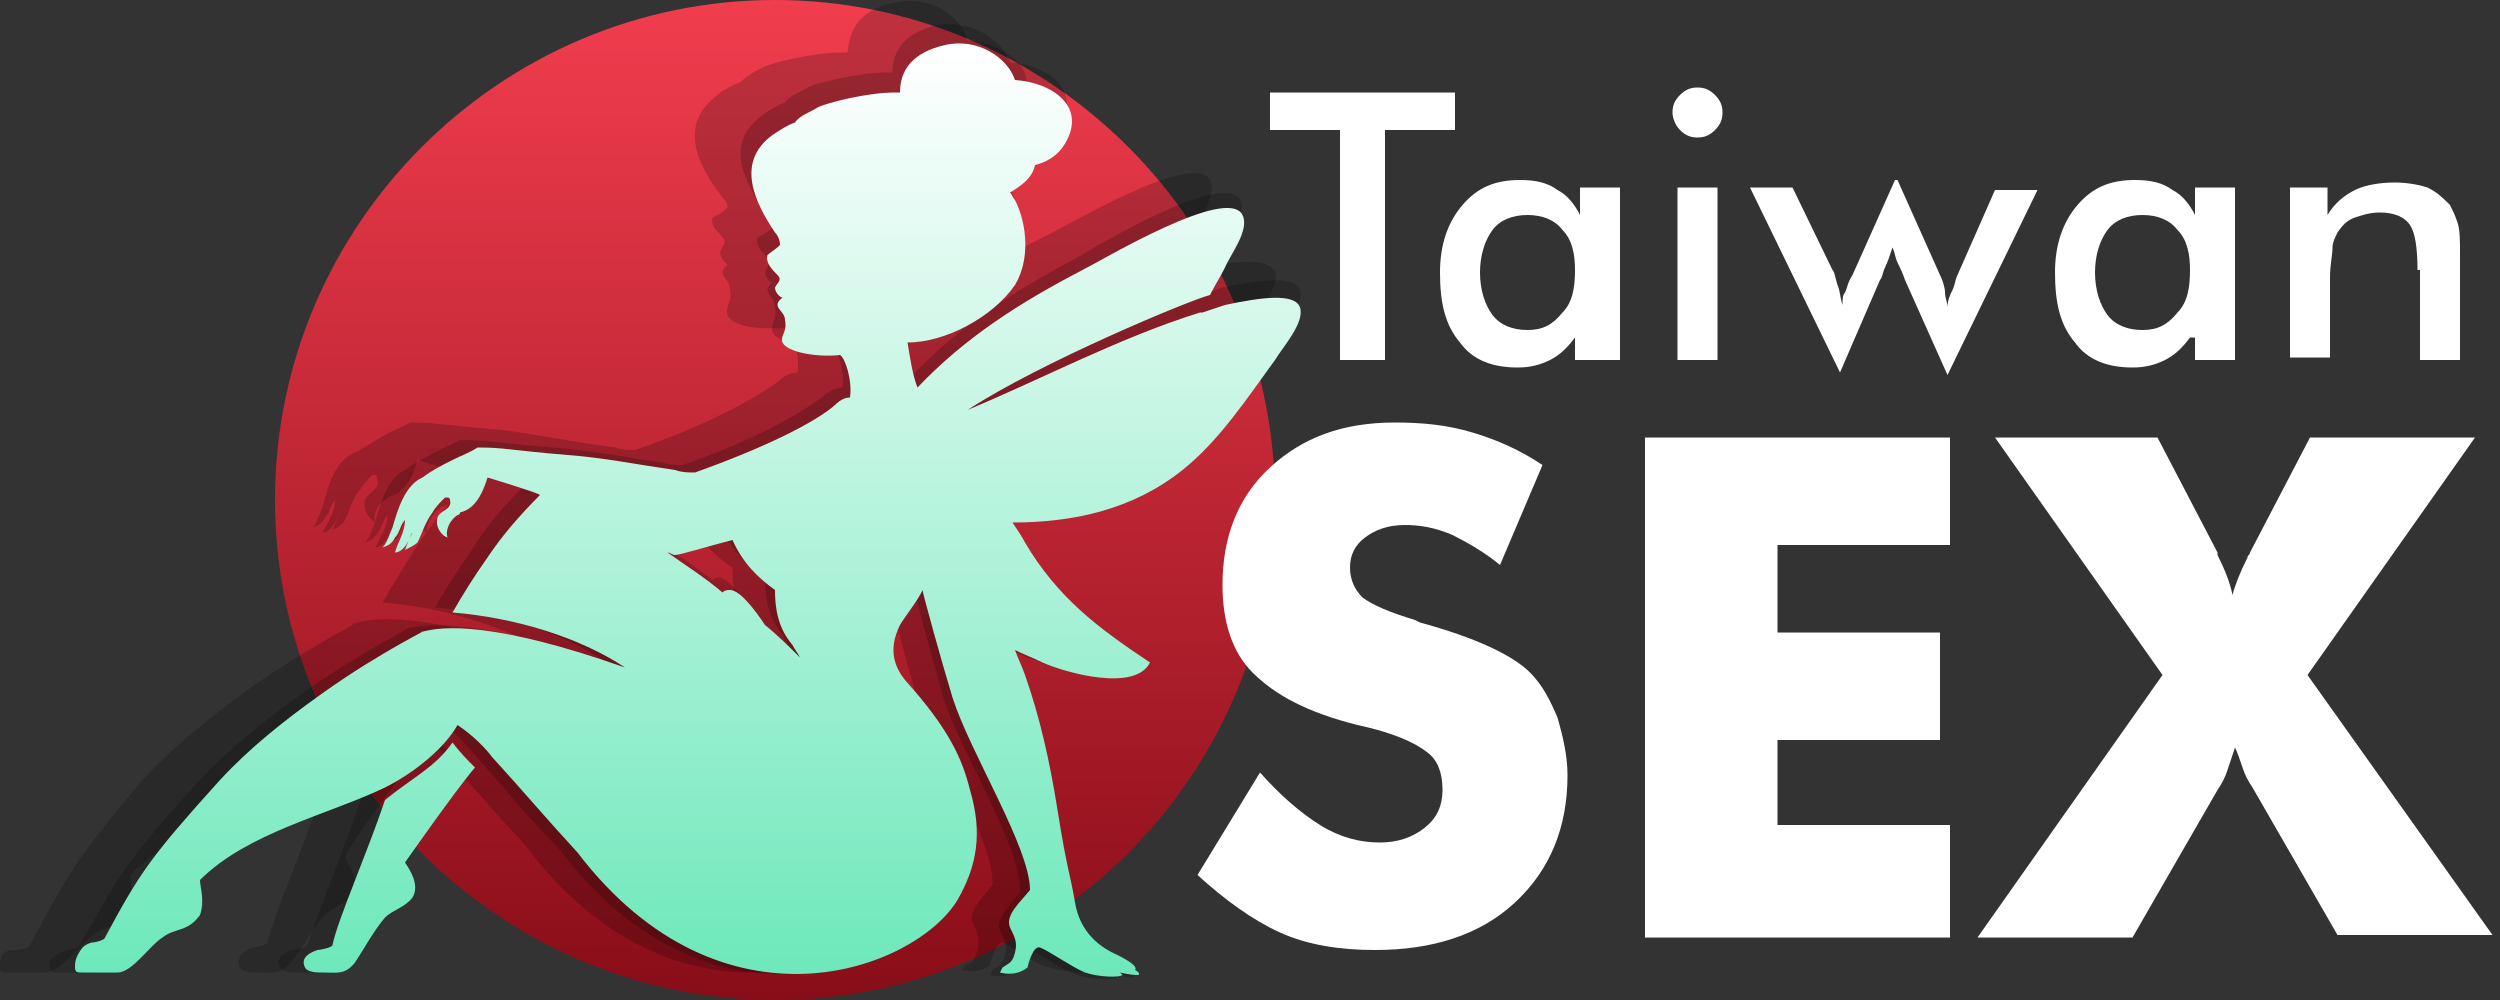 <svg width="100" height="40" viewBox="0 0 100 40" fill="none" xmlns="http://www.w3.org/2000/svg"><rect x="0" y="0" width="100" height="40" fill="#333333" stroke="none"/><path fill-rule="evenodd" clip-rule="evenodd" d="M31 0c11 0 20 9 20 20s-9 20-20 20-20-9-20-20S20 0 31 0z" fill="url(#paint0_linear)"/><path opacity=".2" d="M18.3 30.4l-1-1c-.7 1-1.6 1.4-2.8 2.4-.7 2.1-1.9 5-2.2 6 0 .1-.5.2-.6.2-.3.1-.7.3-.5.7.1.2.5.2.7.2.6 0 1 .1 1.4-.4.5-.6.8-1.3 1.3-1.8.3-.3.9-.4 1.1-.8.3-.5-.1-1.1-.3-1.5.1 0 2.3-3.1 2.9-4zM52 11.6c-.2-.6-1.6-.4-3.1-.1l-.9.3h-.1c-3.3 1.1-6.3 2.7-9.5 4.1 3-1.9 9.1-4.5 9.9-4.7.2-.4.4-.8.6-1.1.2-.5 1-1.6.7-2.1-.6-1.2-5.7 1.8-6.5 2.3-2.5 1.3-4.8 2.8-6.7 4.8-.2-.5-.3-1.2-.4-1.8 1.5 0 3.5-1 4.4-2.3.6-1 .5-2.5 0-3.5-.1-.1-.2-.2-.2-.3.5-.3.9-.7 1-1.2.4-.1.8-.3 1.1-.7 1.1-1.7-.4-2.7-1.9-2.8-.3-.9-1.5-1.7-2.9-1.5-1.3.3-1.8 1-1.8 1.9h-.2c-1.1 0-2.8.4-3.2.6-.3.2-.7.3-.9.6-.3.1-.6.3-.9.5-1.6 1.2-.7 2.7.2 4 .1.1.2.3.2.5-.2.2-.4.3-.6.4-.1.3.2.6.4.8.2.2 0 .3-.1.6 0 .2.2.4.3.4-.5.4.1.5.1 1 .1.5-.2.6-.1 1 .2.4 1.4.6 2.4.5.2.1.5 1.1.4 1.7-.2 0-.5.1-.7.3-.9.7-2.8 1.8-5.7 2.8-.3 0-.5 0-.8-.1-1.5-.2-2.9-.5-4.4-.6-2.4-.2-2.6-.3-3.7-.3-.3.2-.7.3-1 .5-.4.2-.8.4-1.2.7-.7.3-1 1.4-1.2 2.1-.1.2-.2.6-.4.8.3-.1.4-.2.5-.4.2-.2.2-.5.4-.7 0 .5-.3.9-.5 1.3.2 0 .4-.2.5-.4.1-.1.1-.3.2-.4-.1.2-.2.5-.3.7.2-.1.4-.2.5-.3.2-.4.3-.8.6-1.2.1-.2.3-.4.5-.6h.1c.1 0 .1.1.1.1.1.4-.4.5-.5.7-.1.3.1.7.4.8-.1-.3.2-.7.4-.9 0 0 .1 0 .1-.1.4-.1.9-.4 1.2-1.5 0 0 2 .6 2.1.7-.8.8-1.5 1.6-2.1 2.6-.5.7-1 1.5-1.4 2.2 2.5.2 5.2 1 7 2.3-5.2-1.9-7.5-1.7-8.3-1.4.8-.3-1.6.8-4.1 2.6-1.4 1-2.9 2.2-4.1 3.5-2.9 3.2-3.2 3.8-4.7 6.5 0 .1-.4.2-.5.2-.1 0-.3.1-.4.2-.3.1-.3.3-.3.5s.1.2.3.2h1.4c.6 0 1.4-1.1 1.8-1.5.5-.4 1-.2 1.5-.9.2-.6 0-1.2 0-1.4 2-2 5.2-2.7 7.5-3.8 1.2-.6 2.4-1.6 2.9-2.6.6.4 1.1.9 1.5 1.4 1.1 1.2 2.2 2.6 3.5 3.9 5.9 7.8 13.8 4.8 15.5 1.9.9-1.4 1-2.8.5-4.5-.4-1.3-.9-2.5-2.6-4.5-.4-.5-.7-1.2-.2-2.2.1-.2.8-1.1.9-1.4 0 .1.8 3.1 1.2 4.5.7 2.3 3.2 6.1 3.1 7.9-.4.5-1 1.1-.8 1.5.2.4.3.7.2 1-.1.4-.2.4-.5.6l-.1.2s.6.2 1.1-.2c0 0 .2-.9.5-.8.3.1 1.3.8 1.9 1 .6.2 1.4.2 1.6.1l-.1-.1s.5.1.7.1c.1 0 .1-.1-.1-.2.1-.1-.1-.3-.8-.6-.8-.4-1.6-1-1.7-2.2-.2-1.2-.3-1.3-.7-3.8-.3-1.8-.7-3.7-1.3-5.4-.1-.3-.3-.7-.4-1 .4.2.7.4 1.1.5.9.4 3.7 1.2 4.4 0-2.1-1.5-3.7-2.7-5.1-5-.1-.2-.3-.5-.5-.9 2.5 0 4.9-.5 6.9-2.2 1.5-1.3 2.6-2.9 3.8-4.5.4-.6 1.3-1.6 1.1-2.2zm-21.8 13c-.4-.6-1-1.4-1.4-1.5-.1 0-.2 0-.3.1-.8-.6-1.5-1.1-2.3-1.6.1 0 .2.1.3.1.2 0 1.5-.4 2.3-.7.4.9 1 1.6 1.8 2.1 0 .8.1 1.5.7 2.3.1.2.2.4.4.6-.5-.5-1-.9-1.5-1.4z" fill="#000"/><path opacity=".2" d="M16.7 30.2l-1-1c-.7 1.1-1.6 1.5-2.8 2.4-.7 2.2-2 5.1-2.2 6.1 0 .1-.5.2-.6.2-.3.1-.7.4-.5.8.1.2.5.2.7.2.6 0 1 .1 1.4-.5.5-.6.8-1.3 1.3-1.8.3-.3.9-.5 1.1-.8.3-.5-.1-1.1-.3-1.5-.1-.1 2.2-3.3 2.9-4.1zM51 10.9c-.2-.6-1.6-.5-3.2-.1-.3.1-.6.3-1 .4h-.1c-3.4 1.1-6.4 2.8-9.7 4.2 3-2 9.3-4.6 10.1-4.8l.6-1.2c.2-.5 1-1.6.7-2.2-.7-1.2-5.8 1.9-6.7 2.3-2.6 1.3-4.9 2.8-6.9 5-.2-.5-.3-1.3-.4-1.8 1.6 0 3.5-1 4.4-2.4.7-1 .5-2.6 0-3.6-.1-.1-.2-.2-.2-.3.5-.3.9-.7 1-1.2.4-.1.8-.3 1.1-.7 1.1-1.7-.4-2.7-2-2.9-.3-1-1.5-1.8-2.9-1.5-1.4.3-1.8 1-1.9 2h-.2c-1.2 0-2.8.4-3.2.6-.4.2-.7.4-.9.6-.3.1-.7.3-.9.5-1.6 1.2-.8 2.8.2 4.1.1.1.2.2.2.4-.2.2-.4.3-.6.4-.1.4.3.6.4.8.2.2 0 .3-.1.6 0 .2.2.4.3.5-.5.4.1.5.1 1 .1.5-.2.6-.1 1 .2.5 1.4.6 2.4.5.2.1.5 1.1.4 1.8-.2 0-.5.1-.7.3-.9.7-2.9 1.8-5.8 2.8-.3 0-.5 0-.8-.1-1.5-.2-3-.5-4.5-.7-2.5-.2-2.6-.3-3.7-.3-.3.2-.7.3-1 .5-.4.2-.8.5-1.2.7-.8.3-1.1 1.4-1.3 2.2-.1.2-.2.6-.4.8.3-.1.4-.2.5-.4.2-.2.2-.5.4-.7 0 .5-.3.9-.5 1.3.2 0 .4-.2.5-.4.1-.1.1-.3.2-.4-.1.2-.2.5-.3.7.2-.1.4-.2.5-.4.2-.4.3-.9.6-1.2.1-.2.3-.4.5-.6h.1c.1 0 .1.1.1.2.1.4-.4.5-.5.8-.1.3.1.7.4.9-.1-.4.2-.8.4-.9 0 0 .1 0 .1-.1.4-.1.9-.4 1.2-1.5 0 0 2 .6 2.2.7-.8.8-1.5 1.7-2.2 2.7-.5.8-1 1.6-1.4 2.3 2.6.2 5.3 1.1 7.2 2.3-5.3-1.9-7.6-1.8-8.5-1.4.8-.3-1.6.8-4.1 2.6-1.5 1.1-2.9 2.2-4.2 3.6-2.7 3.2-3 3.8-4.5 6.6 0 .1-.4.2-.5.2-.2 0-.4 0-.5.1-.2.1-.2.4-.2.6 0 .2.1.2.3.2h1.5c.6 0 1.4-1.1 1.9-1.5.5-.4 1-.2 1.5-.9.2-.6 0-1.2 0-1.5 2-2 5.3-2.8 7.7-3.9 1.2-.6 2.5-1.7 3-2.7.6.4 1.1.9 1.5 1.4 1.1 1.2 2.3 2.6 3.6 4 6 8 14 4.9 15.8 2 .9-1.5 1-2.8.5-4.6-.4-1.3-.9-2.6-2.7-4.7-.4-.5-.7-1.3-.2-2.3.1-.2.8-1.2.9-1.5 0 .1.8 3.2 1.2 4.6.7 2.4 3.3 6.3 3.2 8.1-.4.5-1 1.1-.8 1.5.2.4.3.7.2 1.1-.1.4-.2.5-.5.6l-.1.2s.6.2 1.1-.2c0 0 .2-.9.5-.9.3.1 1.3.9 1.9 1 .6.2 1.5.2 1.6.1l-.1-.1s.5.1.7.1c.1 0 .1-.1-.1-.2.1-.1-.1-.3-.8-.7-.8-.4-1.6-1-1.8-2.3-.2-1.3-.3-1.3-.8-3.9-.3-1.9-.7-3.8-1.4-5.5-.1-.4-.3-.7-.4-1.1.4.2.8.4 1.1.5 1 .4 3.8 1.2 4.5 0-2.2-1.5-3.8-2.8-5.2-5.1-.1-.2-.3-.5-.5-.9 2.5 0 5-.5 7.1-2.2 1.6-1.3 2.7-3 3.9-4.7.5-.2 1.4-1.2 1.2-1.8zM28.8 24.2c-.4-.6-1.1-1.5-1.4-1.5-.1 0-.2 0-.3.1-.8-.6-1.6-1.1-2.3-1.6.1 0 .2.1.3.1.2 0 1.5-.4 2.4-.7.4.9 1 1.6 1.8 2.1 0 .8.1 1.6.7 2.3.1.2.3.4.4.6-.6-.4-1.1-.9-1.6-1.4z" fill="#000"/><path fill-rule="evenodd" clip-rule="evenodd" d="M99.7 37.4h-6.2l-3.4-5.9c-.2-.3-.3-.5-.4-.8-.1-.3-.2-.6-.3-.8l-.3.9c-.1.3-.2.5-.4.8l-3.4 5.9h-6.2L86.5 27l-6.7-9.5h6.5l2.4 4.6v.1c.3.6.5 1.1.6 1.6.1-.4.3-.9.6-1.5 0-.1.1-.1.1-.2l2.4-4.6H99L92.3 27l7.4 10.4zm-3-26.6c0-.9-.1-1.5-.3-1.8-.2-.3-.6-.5-1.2-.5-.4 0-.7.1-1 .2-.3.1-.5.3-.7.6-.1.2-.2.4-.2.6 0 .3-.1.7-.1 1.2v3.2h-1.6V7.5h1.5v1.1c.3-.5.7-.8 1.1-1 .4-.2 1-.3 1.6-.3.5 0 1 .1 1.3.2.4.2.6.4.9.7.1.2.2.4.3.7.1.3.1.7.1 1.3v4.2h-1.6v-3.6h-.1zm-9.1 2.7c-.3.4-.6.7-1 .9-.4.2-.8.3-1.3.3-1 0-1.8-.3-2.3-1-.6-.7-.8-1.6-.8-2.8 0-1.1.3-2 .9-2.7.6-.7 1.3-1 2.3-1 .6 0 1.1.1 1.5.4.4.2.7.6.9 1V7.5h1.6v6.9h-1.6v-.9h-.2zm-.5-4.3c-.3-.4-.8-.6-1.4-.6-.6 0-1.1.2-1.4.6-.3.4-.5 1-.5 1.7s.2 1.3.5 1.7c.3.4.8.6 1.4.6.6 0 1-.2 1.4-.7.4-.4.5-1 .5-1.7 0-.6-.1-1.2-.5-1.6zm-10.9 2c-.1-.3-.2-.5-.3-.7-.1-.2-.1-.4-.2-.6-.1.3-.2.6-.3.8-.1.2-.1.4-.2.5l-1.6 3.7L70 7.5h1.7l1.6 3.3c.1.1.1.3.2.6.1.2.1.5.2.8 0-.2 0-.4.1-.5.1-.2.1-.4.3-.7l1.7-3.8h.1l1.7 3.8c.1.2.2.5.2.7 0 .2.1.4.1.6 0-.3.1-.5.2-.7.1-.2.1-.4.2-.6l1.5-3.4h1.7L77.9 15l-1.7-3.8zm-8.3-5.7c-.3 0-.5-.1-.7-.3-.2-.2-.3-.5-.3-.7 0-.3.1-.5.3-.7.2-.2.4-.3.7-.3.3 0 .5.1.7.3.2.2.3.4.3.7 0 .3-.1.5-.3.7-.2.2-.4.3-.7.3zm.8 2v6.9h-1.6V7.5h1.6zM78 21.8h-6.9v3.5h6.5v4.3h-6.5V33H78v4.5H65.8v-20H78v4.3zm-15-8.3c-.3.4-.6.7-1 .9-.4.2-.8.3-1.3.3-1 0-1.8-.3-2.3-1-.6-.7-.8-1.6-.8-2.8 0-1.1.3-2 .9-2.7.6-.7 1.3-1 2.3-1 .6 0 1.1.1 1.5.4.4.2.7.6.9 1V7.5h1.6v6.9H63v-.9zm-.5-4.3c-.3-.4-.8-.6-1.4-.6-.6 0-1.1.2-1.4.6-.3.4-.5 1-.5 1.7s.2 1.3.5 1.7c.3.4.8.6 1.4.6.6 0 1-.2 1.4-.7.4-.4.5-1 .5-1.7 0-.6-.1-1.2-.5-1.6zm-7.2 5.2h-1.7V5.2h-2.8V3.7h7.4v1.5h-2.8v9.2h-.1zm-1 14.6c-2-.5-3.3-1.2-4.2-2.1-.8-.8-1.2-2-1.2-3.5 0-1.9.6-3.5 1.9-4.7 1.3-1.2 2.9-1.8 5-1.8 1.1 0 2.1.1 3.1.4 1 .3 1.9.7 2.8 1.3l-1.7 4c-.6-.5-1.3-.9-1.9-1.2-.7-.3-1.3-.4-1.9-.4-.7 0-1.2.2-1.6.5-.4.3-.6.7-.6 1.2s.2.9.5 1.2c.4.3 1.1.6 2.1.9l.2.1c2.2.6 3.7 1.3 4.4 2 .5.5.8 1.1 1.1 1.8.2.7.4 1.5.4 2.3 0 2.1-.7 3.8-2.1 5.1-1.4 1.3-3.3 1.9-5.6 1.9-1.4 0-2.7-.2-3.8-.7-1.1-.5-2.2-1.3-3.3-2.3l2.5-4.1c.8.9 1.6 1.6 2.4 2.1.8.5 1.6.7 2.4.7.7 0 1.3-.2 1.8-.6.5-.4.7-.9.7-1.5 0-.7-.2-1.2-.6-1.5-.5-.4-1.4-.8-2.8-1.1z" fill="#fff"/><path d="M19 30.7c-.3-.3-.6-.6-.9-1-.7 1-1.6 1.4-2.7 2.3-.7 2.1-1.9 4.8-2.1 5.8 0 .1-.5.2-.6.2-.3.1-.7.3-.5.7.1.2.5.2.7.2.6 0 .9.1 1.3-.4.4-.6.7-1.2 1.2-1.8.3-.3.8-.4 1.1-.8.3-.5-.1-1.1-.3-1.4 0 0 2.1-3 2.8-3.8zm33-18.4c-.2-.6-1.6-.4-3-.1l-.9.3H48c-3.2 1-6.2 2.6-9.3 3.9 2.9-1.9 8.9-4.4 9.7-4.6.2-.4.4-.7.6-1.1.2-.5 1-1.5.7-2.1-.6-1.2-5.6 1.8-6.4 2.2-2.5 1.3-4.7 2.7-6.6 4.7-.2-.5-.3-1.2-.4-1.8 1.5 0 3.4-1 4.3-2.3.6-1 .5-2.4 0-3.4-.1-.1-.1-.2-.2-.3.5-.3.9-.6 1-1.1.4-.1.8-.3 1.1-.7 1.1-1.6-.4-2.6-1.9-2.7-.3-.9-1.5-1.7-2.8-1.4-1.3.3-1.8 1-1.8 1.9h-.2c-1.1 0-2.7.4-3.1.6-.3.2-.7.3-.9.6-.3.1-.6.3-.9.5-1.5 1.1-.7 2.7.1 3.9.1.1.2.3.2.5-.2.2-.4.3-.5.4-.1.3.2.6.4.8.2.2 0 .3-.1.5 0 .2.2.4.3.4-.5.4.1.5.1.9.1.5-.2.6-.1.9.2.4 1.4.6 2.3.5.2.1.5 1 .4 1.7-.2 0-.4.1-.6.3-.8.7-2.8 1.7-5.6 2.7-.3 0-.5 0-.8-.1-1.4-.2-2.9-.5-4.3-.6-2.4-.2-2.5-.3-3.6-.3-.3.2-.6.3-1 .5s-.8.4-1.2.7c-.7.3-1 1.3-1.2 2-.1.2-.2.6-.4.8.3-.1.4-.2.5-.4.2-.2.2-.5.4-.7 0 .5-.3.9-.4 1.3.2 0 .4-.2.5-.4.1-.1.1-.3.2-.4-.1.2-.2.4-.3.7.2-.1.4-.2.5-.3.2-.4.3-.8.6-1.2.1-.2.3-.4.5-.6h.1c.1 0 .1.1.1.1.1.4-.4.4-.5.7-.1.3.1.7.4.8-.1-.3.1-.7.4-.9 0 0 .1 0 .1-.1.4-.1.8-.4 1.1-1.4 0 0 2 .6 2.1.7-.8.8-1.5 1.6-2.1 2.5-.5.7-1 1.5-1.4 2.2 2.5.2 5.1 1 6.9 2.2-5.1-1.8-7.3-1.7-8.2-1.4.7-.3-1.5.7-4 2.5-1.4 1-2.8 2.1-4 3.4-2.8 3.1-3.2 3.7-4.6 6.3 0 .1-.4.2-.5.2-.1 0-.3.1-.4.2-.3.4-.3.6-.3.8 0 .2.1.2.3.2h1.4c.6 0 1.3-1.1 1.8-1.4.5-.4 1-.2 1.5-.9.2-.6 0-1.1 0-1.4 1.9-1.9 5.1-2.6 7.4-3.7 1.2-.6 2.4-1.6 2.9-2.5.6.4 1.1.9 1.4 1.3 1.1 1.2 2.2 2.5 3.4 3.8 5.8 7.6 13.5 4.7 15.2 1.9.8-1.4 1-2.7.5-4.4-.3-1.2-.8-2.4-2.6-4.4-.4-.5-.7-1.2-.2-2.2.1-.2.8-1.1.9-1.4 0 .1.8 3 1.2 4.3.7 2.2 3.1 6 3.1 7.7-.4.5-1 1-.8 1.5.2.4.3.6.2 1-.1.4-.2.4-.5.6l-.1.2s.6.2 1.1-.2c0 0 .2-.9.5-.8.3.1 1.3.8 1.8 1 .6.2 1.4.2 1.5.1l-.1-.1s.4.1.7.1c.1 0 .1-.1-.1-.2.1-.1-.1-.3-.7-.6-.7-.3-1.5-.9-1.7-2.1-.2-1.2-.3-1.2-.7-3.7-.3-1.9-.7-3.7-1.3-5.4-.1-.3-.3-.7-.4-1 .4.2.7.3 1.1.5.9.4 3.7 1.2 4.3 0-2.1-1.4-3.7-2.6-5-4.8-.1-.2-.3-.5-.5-.8 2.4 0 4.8-.5 6.8-2.1 1.5-1.2 2.6-2.9 3.7-4.4.3-.5 1.2-1.5 1-2.1zM30.6 25c-.4-.6-1-1.4-1.4-1.4-.1 0-.2 0-.3.1-.7-.6-1.5-1.1-2.2-1.6.1 0 .2.1.3.1.2 0 1.5-.4 2.3-.6.4.9 1 1.5 1.7 2 0 .7.1 1.5.7 2.2.1.2.2.3.3.5-.4-.4-.9-.9-1.4-1.3z" fill="url(#paint1_linear)"/><defs><linearGradient id="paint0_linear" x1="31.003" y1=".001" x2="31.003" y2="40.001" gradientUnits="userSpaceOnUse"><stop stop-color="#F13D4E"/><stop offset="1" stop-color="#880D18"/></linearGradient><linearGradient id="paint1_linear" x1="27.502" y1="2" x2="27.502" y2="39.035" gradientUnits="userSpaceOnUse"><stop stop-color="#fff"/><stop offset="1" stop-color="#6DE8BB"/></linearGradient></defs></svg>